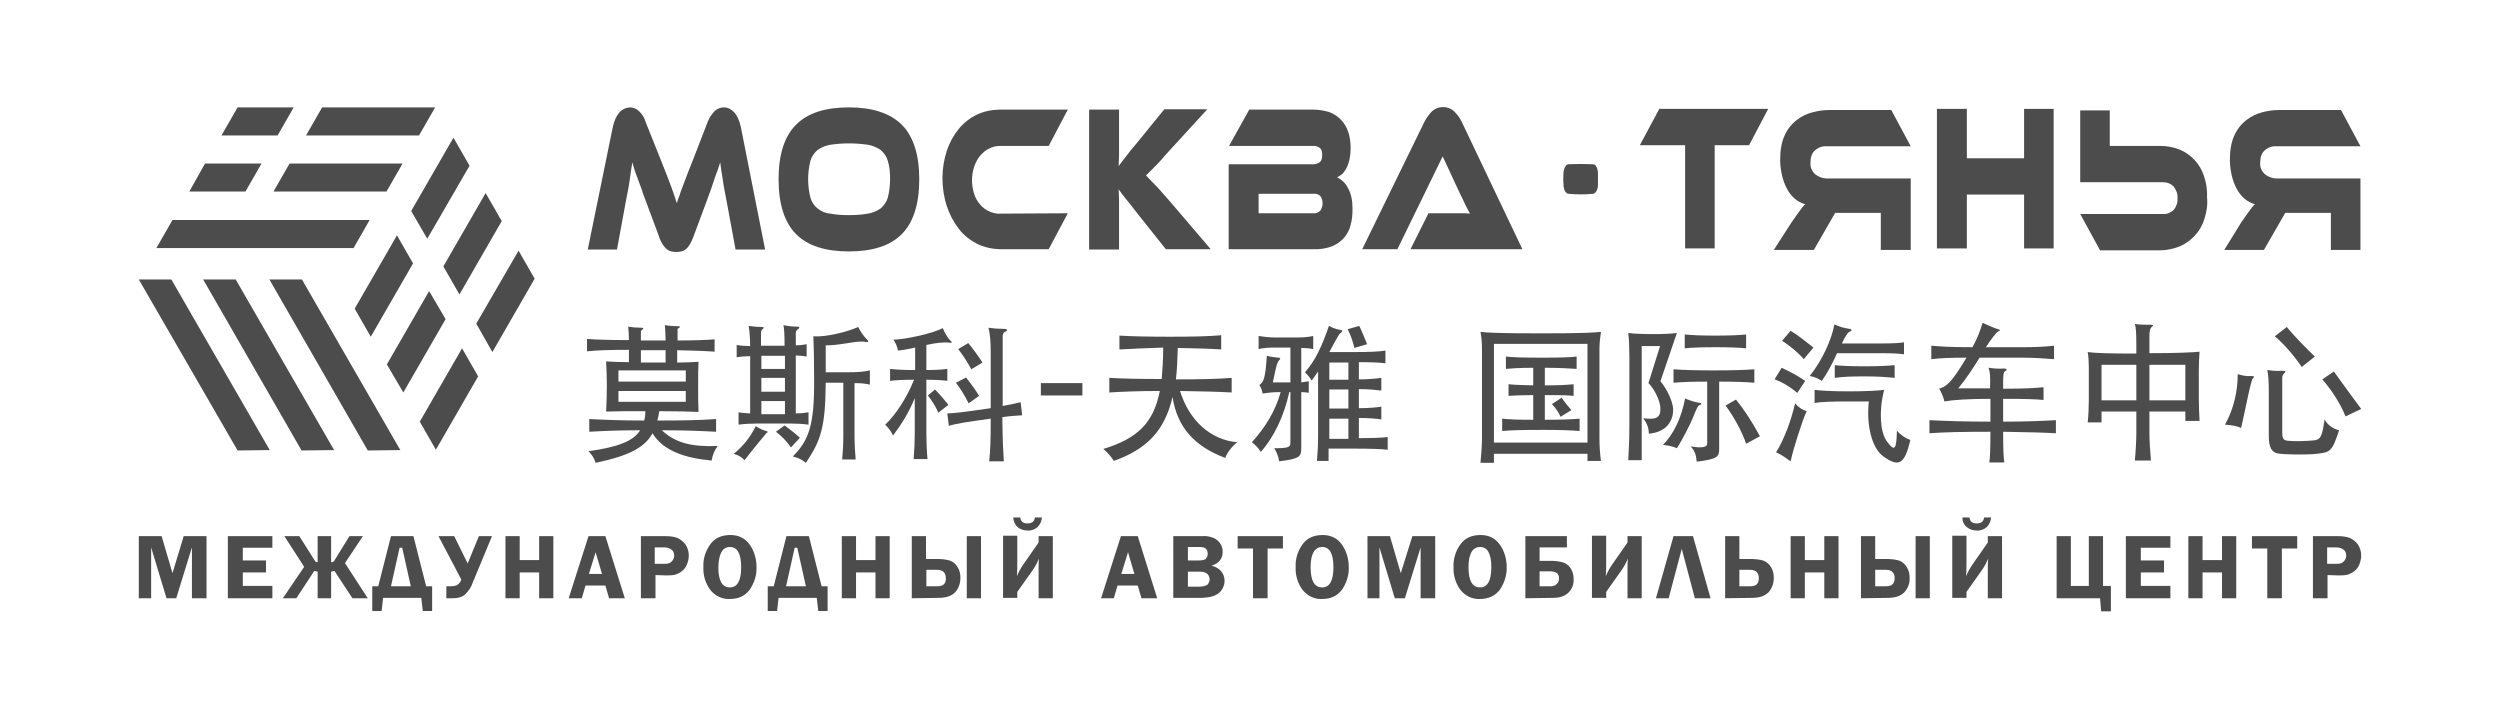 <?xml version="1.0" encoding="UTF-8"?> <svg xmlns="http://www.w3.org/2000/svg" xmlns:xlink="http://www.w3.org/1999/xlink" version="1.1" id="Layer_1" x="0px" y="0px" viewBox="0 0 668.2 192.8" style="enable-background:new 0 0 668.2 192.8;" xml:space="preserve"> <style type="text/css"> .st0{fill:#4C4C4C;} </style> <g> <g> <path class="st0" d="M63.5,120.4L37.1,74.7h8.7l26.3,45.6L63.5,120.4z"></path> <path class="st0" d="M80.6,120.4L54.3,74.7H63l26.3,45.6L80.6,120.4z"></path> <path class="st0" d="M98.3,120.4L72,74.7h8.7l26.3,45.6L98.3,120.4z"></path> <path class="st0" d="M94.8,82.5l11.3-19.6l4.3,7.5L99.1,90L94.8,82.5z"></path> <path class="st0" d="M109.9,56.4l11.3-19.6l4.3,7.5l-11.3,19.5L109.9,56.4z"></path> <path class="st0" d="M103.4,97.4l11.3-19.6l4.4,7.5l-11.3,19.6L103.4,97.4z"></path> <path class="st0" d="M118.5,71.2l11.3-19.6l4.3,7.5l-11.3,19.6L118.5,71.2z"></path> <path class="st0" d="M112.2,112.7l11.3-19.6l4.3,7.5l-11.3,19.6L112.2,112.7z"></path> <path class="st0" d="M127.3,86.5L138.6,67l4.3,7.5l-11.3,19.6L127.3,86.5z"></path> <path class="st0" d="M63.5,28.7h15l-4.3,7.5h-15L63.5,28.7z"></path> <path class="st0" d="M86.1,28.7h30.2l-4.3,7.5H81.8L86.1,28.7z"></path> <path class="st0" d="M46.1,58.8h52.7l-4.3,7.5H41.8L46.1,58.8z"></path> <path class="st0" d="M54.8,43.7h15.1l-4.3,7.5h-15L54.8,43.7z"></path> <path class="st0" d="M77.4,43.7h30.2l-4.3,7.5H73.1L77.4,43.7z"></path> <g> <path class="st0" d="M427.1,49.7c-0.1,1.1-0.7,2.1-1.3,2.1c-2.2,0.2-4.4,0.2-6.6,0c-0.7-0.1-1.2-1-1.3-2.1 c-0.1-1.2-0.1-2.5,0-3.7c0.1-1.1,0.7-2.1,1.3-2.1c2.2-0.1,4.4-0.1,6.6,0c0.7,0,1.2,1,1.3,2.1V49.7z"></path> <path class="st0" d="M176.8,43.2l1.5,3.8c0.4,1.1,0.8,2.1,1.1,2.9c0.3,0.9,0.6,1.6,0.8,2.3c0.2,0.7,0.5,1.4,0.7,2.1 c0.2-0.7,0.4-1.3,0.7-2c0.2-0.7,0.5-1.5,0.8-2.3s0.7-1.9,1.1-2.9c0.4-1.1,0.9-2.3,1.5-3.8l4.1-10.6c0.4-1.1,1-2,1.8-2.9 c0.7-0.7,1.6-1.1,2.6-1.1c1,0,2,0.5,2.7,1.3c0.8,0.8,1.4,2.1,1.8,3.9l6.5,32.8h-7.9l-2.4-13c-0.4-2.1-0.8-4-1-5.6 c-0.3-1.6-0.5-3.2-0.7-4.7c-0.4,1.3-0.9,2.7-1.5,4.3c-0.5,1.6-1.2,3.6-2.1,6l-3.5,9.4c-0.3,0.8-0.6,1.5-1,2.2 c-0.3,0.5-0.6,0.9-1.1,1.3c-0.3,0.3-0.7,0.5-1.2,0.6c-0.9,0.2-1.8,0.2-2.7,0c-0.4-0.1-0.8-0.3-1.2-0.6c-0.4-0.4-0.8-0.8-1.1-1.3 c-0.4-0.7-0.8-1.4-1-2.2l-3.5-9.4c-0.5-1.3-0.9-2.4-1.2-3.4c-0.4-1-0.7-1.9-1-2.7c-0.3-0.8-0.6-1.5-0.8-2.2 c-0.2-0.7-0.4-1.3-0.6-2c-0.2,1.5-0.5,3-0.7,4.7s-0.6,3.5-1,5.6l-2.4,13h-7.8l6.7-32.8c0.4-1.8,1-3,1.8-3.9 c0.7-0.8,1.7-1.2,2.7-1.3c1,0,1.9,0.4,2.6,1.1c0.8,0.8,1.4,1.8,1.7,2.9L176.8,43.2z"></path> <path class="st0" d="M226.9,28.7c6.2,0,10.9,1.5,14.1,4.6c3.1,3.1,4.7,8,4.7,14.6c0,6.7-1.6,11.6-4.7,14.7s-7.8,4.6-14.1,4.6 c-6.3,0-11-1.5-14.1-4.6c-3.1-3.1-4.7-8-4.7-14.7c0-6.7,1.6-11.5,4.7-14.6C215.9,30.2,220.6,28.7,226.9,28.7z M226.9,57.5 c1.7,0,3.4-0.1,5.1-0.4c1.2-0.2,2.4-0.7,3.4-1.4c0.9-0.8,1.6-1.8,1.9-2.9c0.4-1.6,0.6-3.2,0.6-4.9c0-1.6-0.1-3.3-0.6-4.9 c-0.3-1.1-1-2.1-1.9-2.9c-1-0.7-2.2-1.2-3.4-1.4c-3.4-0.5-6.8-0.5-10.1,0c-1.2,0.2-2.4,0.7-3.4,1.4c-0.9,0.8-1.6,1.8-1.9,2.9 c-0.4,1.6-0.6,3.2-0.6,4.9c0,1.6,0.2,3.3,0.6,4.9c0.3,1.1,1,2.2,1.9,2.9c1,0.8,2.1,1.3,3.4,1.4C223.5,57.4,225.2,57.5,226.9,57.5 z"></path> <path class="st0" d="M285.4,57l-5.1,9.6h-12.9c-2.1,0-4.3-0.5-6.2-1.4c-1.9-1-3.6-2.3-4.9-4c-1.4-1.8-2.5-3.9-3.2-6 c-0.8-2.4-1.2-5-1.2-7.6c0-2.5,0.4-5,1.2-7.4c0.7-2.1,1.8-4.1,3.2-5.8c1.3-1.6,3-2.9,4.9-3.8c1.9-0.9,4.1-1.3,6.2-1.3h18 l-5.1,9.7h-12.9c-1,0-2.1,0.2-3,0.7c-0.9,0.4-1.7,1.1-2.4,1.9c-0.7,0.8-1.2,1.8-1.6,2.9c-0.4,1.2-0.6,2.4-0.6,3.7 c0,1.2,0.2,2.5,0.6,3.7c0.3,1,0.9,2,1.6,2.8c0.7,0.8,1.5,1.4,2.4,1.8c0.9,0.4,2,0.7,3,0.6L285.4,57z"></path> <path class="st0" d="M323.6,66.6h-12l-7.8-9.8c-1.3-1.7-2.3-3-3.1-3.9c-0.7-0.9-1.3-1.7-1.7-2.3c0,0.9,0.1,1.7,0.1,2.7 c0,0.9,0,1.8,0,2.7v10.7h-8V29.3h8v8.6c0,1.2,0,2.3,0,3.4s-0.1,2.2-0.1,3.1c0.5-0.7,1.1-1.5,1.9-2.5c0.7-1,1.7-2.2,2.9-3.6 l7.4-9.1h11.5L312.8,40c-0.8,0.9-1.6,1.7-2.2,2.5c-0.7,0.7-1.2,1.3-1.7,1.8c-0.5,0.5-1,1-1.4,1.4c-0.4,0.4-0.8,0.8-1.2,1.2 c0.7,0.7,1.6,1.7,2.7,2.8c1.1,1.1,2.4,2.7,4.1,4.6L323.6,66.6z"></path> <path class="st0" d="M357.4,47.4c1.2,0.6,2.3,1.6,2.9,2.9c0.8,1.4,1.2,3.2,1.2,5.5c0,1.5-0.1,2.9-0.5,4.3 c-0.3,1.3-0.9,2.4-1.7,3.4c-0.9,1-2,1.8-3.2,2.3c-1.6,0.6-3.3,0.9-5.1,0.8h-22.6V43.9h22.7c0.6,0,1.1-0.2,1.6-0.5 c0.5-0.4,0.7-1,0.7-2c0-1-0.2-1.6-0.7-1.9c-0.4-0.3-1-0.5-1.5-0.5h-22.7l5.4-9.7h17c1.4,0,2.8,0.2,4.2,0.6c1.2,0.4,2.3,1.1,3.2,2 c0.9,0.9,1.6,2,2,3.2c0.5,1.4,0.7,3,0.7,4.5c0,1-0.1,2-0.3,3c-0.2,0.8-0.4,1.5-0.8,2.3c-0.3,0.6-0.7,1.1-1.1,1.6 C358.3,46.8,357.8,47.2,357.4,47.4z M336.4,51.9V57H351c0.7,0.1,1.4-0.2,1.9-0.7c0.4-0.6,0.6-1.3,0.6-2c0-0.7-0.2-1.3-0.6-1.9 c-0.5-0.5-1.2-0.7-1.9-0.6H336.4z"></path> <path class="st0" d="M377,66.6l4.8-9.6h8.9c0.7,0,1.4,0,2.2,0.1c-0.4-0.7-0.8-1.5-1.3-2.5c-0.5-1-0.9-2-1.4-2.9l-4.6-9.9 l-12.1,24.8h-9.4l16.5-33.8c0.5-1.1,1.2-2,2-2.9c1.7-1.7,4.4-1.7,6.1-0.1c0.9,0.9,1.6,1.9,2.1,3l16.1,33.8H377z"></path> <path class="st0" d="M472.6,29.1l-5.1,9.7h-9.2v27.6h-7.9V38.8h-12.1l5.2-9.7H472.6z"></path> <path class="st0" d="M548.9,66.4H541V52h-15.3v14.4h-8V29.1h8v13.2H541V29.1h7.9V66.4z"></path> <path class="st0" d="M589.2,58.5c-0.5,1.6-1.3,3.1-2.5,4.4c-1.1,1.2-2.4,2.2-4,2.9c-1.7,0.7-3.5,1.1-5.3,1.1h-16.1l-5.3-9.7h22.1 c1.1,0.1,2.1-0.4,2.9-1.1c0.7-0.9,1.1-2,1-3.1c0.1-1.1-0.3-2.2-1-3.1c-0.7-0.8-1.8-1.2-2.9-1.2H556V29.5h7.9V39h13.4 c1.8,0,3.6,0.3,5.3,1c1.5,0.6,2.9,1.6,4,2.8c1.1,1.2,2,2.7,2.5,4.3c0.6,1.8,0.9,3.7,0.8,5.7C590.1,54.7,589.8,56.6,589.2,58.5z"></path> <path class="st0" d="M478.8,59.5c0.9-1.3,1.6-2.3,2.2-3.1c0.5-0.7,1-1.4,1.5-1.8c-1-0.3-2-0.8-2.8-1.5c-0.9-0.8-1.6-1.7-2.1-2.7 c-0.6-1.1-1-2.3-1.3-3.5c-0.3-1.4-0.5-2.7-0.5-4.1c0-2.7,0.4-4.9,1.2-6.6c0.7-1.6,1.8-3,3.2-4.1c1.3-1,2.7-1.7,4.3-2.1 c1.5-0.4,3-0.6,4.5-0.6h16.5l5.2,9.7h-22.4c-1.2-0.1-2.3,0.3-3.2,1.1c-0.8,0.7-1.2,1.8-1.2,3.3c-0.1,1.2,0.4,2.3,1.3,3.1 c0.9,0.7,2,1.1,3.1,1.1h22.4v19.1h-8v-9.9h-12.2l-5.7,9.9h-10.7L478.8,59.5z"></path> <path class="st0" d="M599,59.5c0.9-1.3,1.6-2.3,2.2-3.1c0.5-0.7,1-1.4,1.5-1.8c-1-0.3-2-0.8-2.8-1.5c-0.9-0.8-1.6-1.7-2.1-2.7 c-0.6-1.1-1-2.3-1.3-3.5c-0.3-1.4-0.5-2.7-0.5-4.1c0-2.7,0.4-4.9,1.2-6.6c0.7-1.6,1.8-3,3.2-4.1c1.3-1,2.7-1.7,4.3-2.1 c1.5-0.4,3-0.6,4.5-0.6h16.5l5.2,9.7h-22.4c-1.2-0.1-2.3,0.3-3.2,1.1c-0.8,0.7-1.2,1.8-1.2,3.3c-0.1,1.2,0.4,2.3,1.3,3.1 c0.9,0.7,2,1.1,3.1,1.1h22.4v19.1h-7.9v-9.9h-12.2l-5.7,9.9h-10.6L599,59.5z"></path> </g> <polygon class="st0" points="44.5,159.9 40.4,146.3 40.4,159.9 37.1,159.9 37.1,143.3 43.2,143.3 46.1,153.2 49.1,143.3 55.2,143.3 55.2,159.9 51.3,159.9 51.3,146.3 47.1,159.9 44.5,159.9 "></polygon> <polygon class="st0" points="72.8,146.4 64.9,146.4 64.9,149.8 71.1,149.8 71.1,153 64.9,153 64.9,156.6 72.8,156.6 72.8,159.9 60.9,159.9 60.9,143.3 72.8,143.3 72.8,146.4 "></polygon> <polygon class="st0" points="92.2,150.5 98.3,159.9 94.2,159.9 89.4,152.6 88.5,152.8 88.5,159.9 84.9,159.9 84.9,152.8 84,152.6 79.2,159.9 75.6,159.9 81.3,151.5 76,143.3 80,143.3 84.3,150.1 84.9,150.3 84.9,143.3 88.5,143.3 88.5,150.3 89.2,150.1 93.4,143.3 97,143.3 92.2,150.5 "></polygon> <path class="st0" d="M104.5,156.7h5.3l-2.3-10.3h-0.7L104.5,156.7z M101.1,156.7l3.4-13.4h6l3.4,13.4h1.6v6.6h-2.5l-0.4-3.5h-10.2 l-0.4,3.5h-2.5v-6.6H101.1z"></path> <path class="st0" d="M123.3,154.9l-6.1-11.6h4.2l3.6,7.3l3-7.3h3.5l-5.1,12.3c-0.4,1.3-1.2,2.4-2.1,3.3c-0.8,0.7-1.9,1-3.3,1h-1.7 v-3.2h1.3c0.5,0,1.1-0.1,1.5-0.3C122.8,156,123.1,155.5,123.3,154.9L123.3,154.9z"></path> <polygon class="st0" points="147.9,143.3 147.9,159.9 144.1,159.9 144.1,153 138.9,153 138.9,159.9 135.1,159.9 135.1,143.3 138.9,143.3 138.9,149.7 144.1,149.7 144.1,143.3 147.9,143.3 "></polygon> <path class="st0" d="M157.4,153.4h3.5l-1.7-5.8L157.4,153.4z M161.8,143.3l5.2,16.6h-4.2l-1-3.4h-5.3l-1,3.4H152l5.3-16.6H161.8z"></path> <path class="st0" d="M175.1,150.7h2.5c1,0,1.6-0.2,2-0.7c0.4-0.4,0.6-1,0.6-1.5c0-0.6-0.2-1.2-0.7-1.6c-0.6-0.4-1.3-0.6-2-0.6 h-2.5V150.7z M175.2,153.7v6.2h-3.9v-16.6h6.5c1.1,0,2.3,0.1,3.3,0.5c0.8,0.4,1.5,0.9,2.1,1.7c0.6,0.9,0.9,1.9,0.9,3 c0,0.8-0.2,1.6-0.5,2.4c-0.3,0.7-0.8,1.4-1.4,1.8c-0.5,0.4-1.1,0.7-1.7,0.9c-0.9,0.2-1.7,0.2-2.6,0.2L175.2,153.7z"></path> <path class="st0" d="M195.1,146.2c-2,0-3,1.8-3.1,5.4c0,3.6,1,5.4,3.1,5.4c2,0,3-1.8,3-5.4S197.1,146.2,195.1,146.2L195.1,146.2z M195,160.1c-2,0.1-4-0.9-5.2-2.5c-1.3-1.8-1.9-3.9-1.8-6.1c-0.1-2.2,0.6-4.3,1.9-6.1c1.2-1.6,3-2.4,5.3-2.4c2.3,0,4,0.9,5.2,2.6 c1.2,1.7,1.8,3.8,1.8,5.9c0.1,2.2-0.6,4.3-1.8,6.1C199.1,159.3,197.4,160.1,195,160.1L195,160.1z"></path> <path class="st0" d="M210.1,156.7h5.3l-2.3-10.3h-0.7L210.1,156.7z M206.8,156.7l3.4-13.4h6l3.4,13.4h1.6v6.6h-2.5l-0.4-3.5h-10.2 l-0.4,3.5h-2.5v-6.6H206.8z"></path> <polygon class="st0" points="237.8,143.3 237.8,159.9 234,159.9 234,153 228.8,153 228.8,159.9 225,159.9 225,143.3 228.8,143.3 228.8,149.7 234,149.7 234,143.3 237.8,143.3 "></polygon> <path class="st0" d="M258.4,159.9v-16.6h3.8v16.6H258.4z M247.6,156.7h2.9c1.6,0,2.4-0.7,2.3-2.2c0-1.4-0.8-2.2-2.3-2.2h-2.9 L247.6,156.7L247.6,156.7z M243.7,159.9v-16.6h3.8v6.1h2.9c1.1,0,2.3,0.1,3.4,0.4c0.9,0.3,1.6,0.9,2.1,1.7c0.6,0.9,0.8,1.9,0.8,3 c0,1.4-0.5,2.8-1.4,3.8c-1,1-2.4,1.5-4.5,1.5L243.7,159.9z"></path> <path class="st0" d="M270.8,138.3h1.9c0.1,1.1,0.8,1.6,1.9,1.6c1.2,0,1.9-0.5,2-1.6h1.9c-0.1,1-0.5,1.9-1.2,2.6 c-0.7,0.6-1.7,1-2.7,0.9c-0.9,0-1.9-0.3-2.6-0.9C271.3,140.3,270.9,139.3,270.8,138.3L270.8,138.3z M271.9,158.2v1.6h-3.8v-16.6 h3.8v7.1c0,1.2,0,2.4-0.1,3.7c0.5-1.2,1.1-2.3,1.9-3.4l3.9-5.6v-1.7h3.8v16.6h-3.8v-7.5c0-1.3,0-2.3,0.1-3.1 c-0.5,1.2-1.1,2.3-1.9,3.4L271.9,158.2L271.9,158.2z"></path> <path class="st0" d="M299.7,153.4h3.5l-1.7-5.8L299.7,153.4z M304.1,143.3l5.2,16.6h-4.2l-1-3.4h-5.4l-1,3.4h-3.4l5.3-16.6H304.1z "></path> <path class="st0" d="M317.5,152.8v4h3c1,0,1.7-0.2,2.2-0.5c0.8-0.8,0.8-2,0.1-2.8c0,0-0.1-0.1-0.1-0.1c-0.4-0.4-1.1-0.6-2-0.6 L317.5,152.8z M317.5,146.2v3.6h2.9c1.1,0,1.8-0.2,2-0.6c0.3-0.4,0.4-0.8,0.4-1.2c0-0.4-0.1-0.8-0.3-1.1c-0.2-0.3-0.5-0.5-0.8-0.6 c-0.5-0.1-1.1-0.1-1.6-0.1L317.5,146.2z M313.6,143.3h7.7c1.1-0.1,2.1,0.1,3.1,0.5c0.7,0.3,1.3,0.8,1.7,1.4 c0.5,0.7,0.7,1.5,0.7,2.3c0,1.8-1,3.1-3,3.7c1,0.2,1.9,0.7,2.6,1.5c0.6,0.7,0.9,1.6,0.9,2.5c0,1.2-0.5,2.4-1.4,3.2 c-1,0.9-2.5,1.3-4.6,1.4h-7.7V143.3L313.6,143.3z"></path> <polygon class="st0" points="342.9,143.3 342.9,146.6 338.8,146.6 338.8,159.9 334.9,159.9 334.9,146.6 330.8,146.6 330.8,143.3 342.9,143.3 "></polygon> <path class="st0" d="M353.4,146.2c-2,0-3.1,1.8-3.1,5.4c0,3.6,1,5.4,3.1,5.4c2,0,3-1.8,3-5.4C356.4,148,355.4,146.2,353.4,146.2 L353.4,146.2z M353.3,160.1c-2,0.1-4-0.9-5.2-2.5c-1.3-1.8-1.9-3.9-1.8-6.1c-0.1-2.2,0.6-4.3,1.9-6.1c1.2-1.6,3-2.4,5.3-2.4 c2.3,0,4,0.9,5.2,2.6c1.2,1.8,1.8,3.8,1.8,5.9c0.1,2.2-0.6,4.3-1.8,6.1C357.4,159.3,355.7,160.1,353.3,160.1L353.3,160.1z"></path> <polygon class="st0" points="372.8,159.9 368.7,146.3 368.7,159.9 365.5,159.9 365.5,143.3 371.5,143.3 374.4,153.2 377.5,143.3 383.6,143.3 383.6,159.9 379.7,159.9 379.7,146.3 375.5,159.9 372.8,159.9 "></polygon> <path class="st0" d="M395.6,146.2c-2,0-3.1,1.8-3.1,5.4c0,3.6,1,5.4,3.1,5.4c2,0,3-1.8,3-5.4C398.6,148,397.6,146.2,395.6,146.2 L395.6,146.2z M395.5,160.1c-2,0.1-4-0.9-5.2-2.5c-1.3-1.8-1.9-3.9-1.8-6.1c-0.1-2.2,0.6-4.3,1.9-6.1c1.2-1.6,3-2.4,5.3-2.4 c2.3,0,4,0.9,5.2,2.6c1.2,1.7,1.8,3.8,1.8,5.9c0.1,2.2-0.6,4.3-1.8,6.1C399.6,159.3,397.8,160.1,395.5,160.1L395.5,160.1z"></path> <path class="st0" d="M411.5,156.7h3c0.6,0,1.2-0.2,1.6-0.6c0.4-0.4,0.6-0.9,0.6-1.5c0-1.3-0.8-1.9-2.5-1.9h-2.7V156.7z M407.7,159.9v-16.6h11.1v3h-7.3v3.6h2.8c1.2,0,2.3,0.1,3.4,0.4c0.9,0.3,1.6,0.8,2.1,1.6c0.6,0.9,0.8,1.9,0.8,2.9 c0.1,1.4-0.5,2.8-1.5,3.7c-1,0.9-2.3,1.3-4.1,1.3L407.7,159.9z"></path> <path class="st0" d="M429.3,158.2v1.6h-3.8v-16.6h3.8v7.1c0,1.2,0,2.4-0.1,3.7c0.5-1.2,1.1-2.3,1.9-3.4l3.9-5.6v-1.7h3.8v16.6H435 v-7.5c0-1.3,0-2.3,0.1-3.1c-0.5,1.2-1.1,2.3-1.9,3.4L429.3,158.2z"></path> <polygon class="st0" points="446,159.9 442.6,159.9 447.3,143.3 452.5,143.3 457.2,159.9 453,159.9 449.5,146.7 446,159.9 "></polygon> <path class="st0" d="M464.9,156.7h2.9c1.6,0,2.3-0.7,2.3-2.2c0-1.4-0.8-2.2-2.3-2.2h-2.9L464.9,156.7L464.9,156.7z M461.1,159.9 v-16.6h3.8v6.1h2.9c1.1,0,2.3,0.1,3.4,0.4c0.9,0.3,1.6,0.9,2.1,1.7c0.6,0.9,0.8,1.9,0.8,3c0,1.4-0.5,2.8-1.4,3.8 c-1,1-2.4,1.5-4.5,1.5L461.1,159.9z"></path> <polygon class="st0" points="491.4,143.3 491.4,159.9 487.6,159.9 487.6,153 482.4,153 482.4,159.9 478.6,159.9 478.6,143.3 482.4,143.3 482.4,149.7 487.6,149.7 487.6,143.3 491.4,143.3 "></polygon> <path class="st0" d="M512,159.9v-16.6h3.8v16.6H512z M501.2,156.7h2.9c1.6,0,2.3-0.7,2.3-2.2c0-1.4-0.8-2.2-2.3-2.2h-2.9V156.7z M497.4,159.9v-16.6h3.8v6.1h2.9c1.1,0,2.3,0.1,3.4,0.4c0.9,0.3,1.6,0.9,2.1,1.7c0.6,0.9,0.8,1.9,0.8,3c0.1,1.4-0.5,2.8-1.4,3.8 c-1,1-2.4,1.5-4.5,1.5L497.4,159.9z"></path> <path class="st0" d="M524.5,138.3h1.9c0.1,1.1,0.8,1.6,1.9,1.6c1.2,0,1.9-0.5,2-1.6h1.9c-0.1,1-0.5,1.9-1.2,2.6 c-0.7,0.6-1.7,1-2.7,0.9c-0.9,0-1.9-0.3-2.6-0.9C524.9,140.3,524.5,139.3,524.5,138.3L524.5,138.3z M525.6,158.2v1.6h-3.8v-16.6 h3.8v7.1c0,1.2,0,2.4-0.1,3.7c0.5-1.2,1.1-2.3,1.9-3.4l3.9-5.6v-1.7h3.8v16.6h-3.8v-7.5c0-1.3,0-2.3,0.1-3.1 c-0.5,1.2-1.1,2.3-1.9,3.4L525.6,158.2z"></path> <polygon class="st0" points="549.7,159.9 549.7,143.3 553.5,143.3 553.5,156.6 558.3,156.6 558.3,143.3 562.1,143.3 562.1,156.6 564.2,156.6 564.2,163.4 561.6,163.4 561.3,159.9 549.7,159.9 "></polygon> <polygon class="st0" points="580.1,146.4 572.2,146.4 572.2,149.8 578.4,149.8 578.4,153 572.2,153 572.2,156.6 580.1,156.6 580.1,159.9 568.2,159.9 568.2,143.3 580.1,143.3 580.1,146.4 "></polygon> <polygon class="st0" points="597.7,143.3 597.7,159.9 593.9,159.9 593.9,153 588.7,153 588.7,159.9 584.9,159.9 584.9,143.3 588.7,143.3 588.7,149.7 593.9,149.7 593.9,143.3 597.7,143.3 "></polygon> <polygon class="st0" points="614,143.3 614,146.6 609.9,146.6 609.9,159.9 606,159.9 606,146.6 601.9,146.6 601.9,143.3 614,143.3 "></polygon> <path class="st0" d="M622,150.7h2.5c1,0,1.6-0.2,2-0.7c0.4-0.4,0.6-1,0.6-1.5c0-0.6-0.2-1.2-0.7-1.6c-0.6-0.4-1.3-0.6-2-0.6H622 V150.7z M622.1,153.7v6.2h-3.9v-16.6h6.6c1.1,0,2.3,0.1,3.3,0.5c0.8,0.4,1.5,0.9,2.1,1.7c0.6,0.9,0.9,1.9,0.9,3 c0,0.8-0.2,1.6-0.5,2.4c-0.3,0.7-0.8,1.4-1.4,1.8c-0.5,0.4-1.1,0.7-1.7,0.9c-0.9,0.2-1.7,0.2-2.6,0.2L622.1,153.7z"></path> <g> <path class="st0" d="M191,90.7V94c-2.5-0.2-6-0.3-10-0.4v3.3c2.3,0,4-0.1,5.7-0.2c-0.1,1.6-0.1,3.9-0.1,6.6c0,2.4,0,4.8,0.1,6.8 c-2.7-0.1-5.6-0.2-10.5-0.2c-0.1,0.9-0.3,1.7-0.5,2.5c7.1,0,11.7-0.1,15.7-0.4v3.4c-3.8-0.2-8.1-0.4-14.5-0.4 c3.6,3.4,8.1,4.5,14.9,4.2c-1,1.5-1.3,2.4-1.6,3.9c-7.4-0.7-13-2.7-15.8-7.3c-2,3.7-6.1,6-15.2,7.9c-0.5-1.4-0.8-1.9-1.9-3.1 c7.9-1.1,12-2.7,13.8-5.6c-5.9,0-10.1,0.2-13.6,0.4v-3.4c3.8,0.2,8.3,0.4,14.7,0.4c0.2-0.8,0.3-1.6,0.3-2.5 c-4.8,0-7.8,0-10.5,0.1c0.1-1.9,0.2-4.4,0.2-6.8c0-2.5-0.1-4.7-0.2-6.6c1.8,0.1,3.7,0.2,6.1,0.2v-3.3c-4.5,0-8.5,0.1-11.2,0.4 v-3.3c2.8,0.2,6.7,0.3,11.2,0.3c0-1.4-0.1-2.7-0.2-3.6c1,0.2,2.6,0.3,3.6,0.3c0.5,0,0.6,0.2,0.2,0.5c-0.4,0.2-0.4,0.4-0.4,0.9v2 h6.6c0-1.6-0.1-3-0.2-4.1c1,0.2,2.7,0.3,3.7,0.3c0.5,0,0.4,0.3,0,0.5c-0.4,0.2-0.3,0.4-0.3,0.9V91C185,91,188.5,90.9,191,90.7z M183.3,99h-18v3h18V99z M165.3,107.4h18v-2.9h-18V107.4z M171.3,93.6v3.3h6.6v-3.3H171.3z"></path> <path class="st0" d="M199,123c-0.8-0.8-1.5-1.3-2.9-1.7c2.5-2,4.4-4.4,5.9-7.4c1.2,0.8,2.1,1.1,2.8,1.3c0.5,0.1,0.5,0.4,0.1,0.5 C204.7,115.9,200.9,120.5,199,123z M200.1,87.1c1.2,0.2,2.4,0.3,3.5,0.3c0.6,0,0.7,0.2,0.3,0.5c-0.4,0.3-0.5,0.6-0.5,1.3v3.2h6.3 c0-3-0.1-4.5-0.3-5.5c1.4,0.3,2.6,0.4,3.7,0.4c0.6,0,0.7,0.3,0.3,0.6c-0.6,0.4-0.7,0.7-0.7,1.3v3.1c1,0,1.9-0.1,2.9-0.3v3.3 c-0.9-0.2-1.9-0.2-2.9-0.3v15.5c1.2,0,2.3-0.1,3.4-0.3v3.3c-1.5-0.2-3.2-0.3-4.9-0.3h-8.8c-1.7,0-3.5,0.1-5,0.3v-3.3 c1,0.2,2,0.2,3.1,0.3V95.2c-1.2,0-2.5,0.1-3.6,0.3v-3.3c1.1,0.2,2.3,0.3,3.6,0.3C200.5,90.4,200.3,88.2,200.1,87.1z M209.8,98.6 v-3.5h-6.3v3.5H209.8z M203.5,101v3.7h6.3V101H203.5z M203.5,110.7h6.3v-3.5h-6.3V110.7z M211.4,119.6c-1-1.5-2.4-3-4-4.2 l2.3-1.7c1.5,1.1,2.9,2.2,4.1,3.3L211.4,119.6z M215.4,123.7c-1.1-0.9-2-1.3-3.5-1.7c4.3-4.3,5.8-8.4,5.7-20.7 c0-4.8-0.1-9.1-0.2-11.4c3.5,0.2,8.7-1.1,12-2.5c0.4,1,1.7,2.8,2.3,3.3c0.6,0.6,0.4,0.9-0.3,0.7c-0.8-0.2-1.8-0.2-5.4,0.4 c-2.6,0.4-3.8,0.5-5.3,0.5v7.2h5.6c2.9,0,4.5-0.1,6.2-0.5v3.8c-1.3-0.3-2.4-0.4-4.1-0.4v13.8c0,2.5,0.1,4.3,0.3,6.6h-3.6 c0.2-2.1,0.3-4.1,0.3-6.6v-13.9h-4.7C220.6,114.3,219.4,117.7,215.4,123.7z"></path> <path class="st0" d="M238.7,116.4c-0.6-1.2-1.2-2-2.1-2.9c2.7-2.5,5.8-7.2,7.7-12c-2.8,0-4.8,0.1-6.4,0.3v-3.2 c1.7,0.2,3.7,0.3,6.7,0.3v-6c-1.7,0.4-3.4,0.7-4.6,0.8c-0.2-1.2-0.6-2-1.2-2.9c1.9-0.1,3.9-0.4,6.6-1c2.8-0.6,5.2-1.4,6.6-2.1 c0.3,0.9,1.4,2.8,1.9,3.2c0.7,0.6,0.6,0.8-0.1,0.7c-1.2-0.2-3.5,0-6.2,0.6v6.7c2.4,0,4.1-0.1,5.6-0.3v3.2 c-1.4-0.2-3.2-0.3-5.6-0.3v14.3c0,2.1,0.1,4.7,0.3,6.9h-3.7c0.2-2.4,0.3-4.9,0.3-6.9v-9.4C243,110.1,241.1,113.2,238.7,116.4z M250.8,110.3c-0.8-1.8-1.7-3.2-2.8-4.6l1.9-1.6c1.4,1.4,2.6,2.9,3.6,4.1L250.8,110.3z M268.3,123.3h-3.9 c0.3-3.3,0.4-5.3,0.4-11.4c-7.4,1-8.9,1.3-11.2,1.9l-0.4-3.3c2.4-0.1,4-0.3,11.6-1.4V94.4c0-3.1-0.2-5.3-0.6-6.8 c1.3,0.2,2.6,0.3,4.1,0.3c1,0,1.2,0.4,0.3,0.8c-0.5,0.3-0.6,0.7-0.6,1.2v18.6c1.8-0.3,3.2-0.6,4.8-1l0.4,3.5 c-1.8,0.1-3.3,0.2-5.3,0.5C268,118.4,268.1,119.9,268.3,123.3z M258.9,107.8c-1-2-2.1-3.8-3.4-5.5l2.7-1.4 c1.2,1.5,2.4,3.1,3.5,4.9L258.9,107.8z M262.6,96.9l-3,1.8c-1-1.9-2.3-3.9-3.5-5.4l2.7-1.6C259.9,93,261.5,95.2,262.6,96.9z"></path> <path class="st0" d="M278.2,102.4h11.1v3.3h-11.1V102.4z"></path> <path class="st0" d="M299.2,93.4v-3.7c3.4,0.2,7.5,0.3,13.6,0.3c6.1,0,10.3-0.1,13.6-0.4v3.8c-2.9-0.2-6.5-0.3-11.6-0.4 c-0.1,3.1-0.2,5.9-0.5,8.4c6.6,0,11.2-0.1,14.9-0.4v3.9c-3.5-0.2-7.8-0.3-13.8-0.4c2.4,7.8,8.1,13.1,15.3,13.7 c-1.4,1-2.9,3.1-3.2,4.2c-8.3-3.1-12.9-8.3-14.1-16.3c-2.1,9-6.8,13.9-15.7,17.1c-0.6-1-1.6-2.2-2.8-3.2 c9.1-2.8,13.4-6.9,15.1-15.5c-5.8,0-10.1,0.2-13.5,0.4v-3.9c3.6,0.2,7.9,0.3,14,0.3c0.2-2.5,0.4-5.2,0.4-8.4 C305.9,93.1,302.2,93.2,299.2,93.4z"></path> <path class="st0" d="M340.6,92.9c-1.5,0-2.9,0.1-4.2,0.4v-3.5c1.3,0.2,2.8,0.4,4.2,0.4h6.2c1.4,0,2.9-0.1,4.2-0.4v3.5 c-1-0.2-2.1-0.3-3.2-0.3v9.2c0.8-0.1,1.5-0.2,2-0.3v3.1c-0.4-0.1-1.1-0.2-2-0.2v14.9c0,2.4-0.4,2.9-5.9,3.6 c-0.2-1.3-0.6-2.3-1.3-3.5c3.9,0,4.3-0.3,4.3-1.5v-13.5h-0.3c-1.4,6.4-4.1,12-7.6,16c-0.6-1-1.4-1.8-2.4-2.6 c3.5-3.9,6.2-8.1,7.7-13.4c-2.3,0-3.7,0.2-4.8,0.4c-0.2-0.8-0.4-1.6-0.9-2.3c1.2-0.8,1.6-1.9,2-7.8c1.1,0.3,2.2,0.4,3.1,0.5 c0.6,0,0.6,0.3,0.1,0.8c-0.4,0.4-0.6,1-1.6,5.8h4.7v-9.3H340.6z M355.3,123.2H352c0.2-2.4,0.3-4.3,0.3-6.9v-17 c-0.6,0.9-1.2,1.7-1.7,2.4c-0.5-0.8-1.1-1.5-1.8-2.2c2.8-3.2,4.5-6.9,6.4-12.4c1,0.6,2.1,0.9,3.1,1.1c0.6,0.1,0.6,0.4,0,0.8 c-0.3,0.2-0.6,0.6-3,5.1h6.3c4.3,0,7-0.1,8.7-0.4v3.4c-1.4-0.2-3.8-0.3-7.1-0.3v4.6c2.4,0,4.6-0.2,6-0.4v3.4 c-1.4-0.2-3.6-0.4-6-0.4v5.1c2.4,0,4.6-0.2,6-0.4v3.4c-1.2-0.2-3.6-0.4-6-0.4v5.4c3.7,0,6.2-0.1,7.7-0.3v3.4 c-1.7-0.2-4.6-0.3-9.3-0.3h-6.5V123.2z M355.3,101.5h5.1v-4.6h-5.1V101.5z M355.3,109.2h5.1v-5.1h-5.1V109.2z M355.3,117.3h5.1 v-5.4h-5.1V117.3z M363.3,87.1c0.7,1.4,1.4,3.2,2.1,4.9l-3.4,1c-0.4-1.7-1-3.5-1.8-5L363.3,87.1z"></path> <path class="st0" d="M399.3,123.7h-3.6c0.2-2.3,0.4-4.2,0.4-6.6V93.3c0-1.6-0.1-3.1-0.4-4.6c1.6,0.2,4.6,0.4,16.1,0.4 s14.3-0.2,16.1-0.4c-0.2,1.3-0.4,3-0.4,4.6v23.8c0,2,0.1,3.8,0.4,6.1h-3.6v-1.9h-25V123.7z M424.3,91.9h-25v26.4h25V91.9z M422.2,111.9v3.3c-2.4-0.2-5.4-0.3-9.8-0.3c-6.2,0-8.7,0.1-10.9,0.3v-3.3c1.9,0.2,3.9,0.3,8.3,0.3v-6.6c-2.9,0-4.8,0.1-6.6,0.2 v-3.1c1.8,0.2,3.7,0.2,6.6,0.3v-4.7c-3.8,0-6.1,0.2-7.3,0.3v-3.3c1.5,0.2,4.5,0.3,9.9,0.3c4.2,0,7.7-0.1,9-0.3v3.3 c-1.3-0.1-4.6-0.3-8.5-0.3v4.7c3.5,0,5.7-0.1,7.7-0.3v3.1c-2-0.2-4.2-0.2-7.7-0.2v6.6C416.9,112.2,419.9,112.1,422.2,111.9z M417.1,111.4c-0.5-1.2-1.3-2.3-2.3-3.4l2.6-1.7c0.8,1.2,1.7,2.3,2.6,3.3L417.1,111.4z"></path> <path class="st0" d="M443.8,101.9c1.7,2,3.4,5.5,3.4,7.6c0,3.5-2.3,6.1-6.5,6.4c0-1.3-0.4-2.7-1.5-4.1c3.5,0.4,4.6-0.1,4.6-2.6 c0-2-1.7-5.4-3.2-6.8l3.1-9.9h-4.9v30.5h-3.6c0.2-3.5,0.3-6.1,0.3-9.5V95.2c0-2.3-0.1-4.6-0.3-6.2c1.5,0.2,3.9,0.3,6.6,0.3 c2.7,0,4.9-0.1,6.4-0.3L443.8,101.9z M454.2,108.3c-0.3,0.1-0.6,0.5-1.7,3.3c-0.5,1.3-2.8,5.9-4.3,8.2c-0.8-0.4-2.1-0.7-3.7-0.9 c3-3.1,4.9-7.3,5.9-12.4c1.3,0.6,3,1.1,4.1,1.2C454.8,107.8,454.9,108.1,454.2,108.3z M459.5,120c0,2-0.3,2.7-6,3.4 c-0.2-1.8-0.4-2.7-1.6-4.1c3.3,0.6,4.4,0.1,4.4-0.7V102c-3.8,0-6.7,0.1-9,0.3v-3.6c2.7,0.2,6,0.3,10.8,0.3 c4.8,0,8.3-0.1,10.8-0.3v3.6c-2.3-0.2-5.3-0.3-9.4-0.3V120z M458.5,92.8c-3.6,0-6.2,0.1-8.2,0.3v-3.7c2.1,0.2,4.5,0.3,8.2,0.3 c3.7,0,6.2-0.1,8.2-0.3v3.7C464.7,92.9,462.2,92.8,458.5,92.8z M466.7,118.6c-1-3.1-3.5-7.6-5.5-10.2l2.8-1.6 c2.4,3,4.2,5.8,6.4,9.8L466.7,118.6z"></path> <path class="st0" d="M480.4,105c-2.2-1.8-4.3-3-6.1-3.6l1.9-3.1c2.2,1,4.4,2.2,6.3,3.5L480.4,105z M480.5,116.5 c-0.7,2.3-1.4,4.5-1.9,6.8c-1.4-1-2.5-1.8-3.9-2.4c1.1-1.7,2-3.7,3-6.2c0.8-2.1,1.5-4.4,2.1-6.9c0.8,1,1.8,1.7,3.1,2.1 C482.2,111.3,481.6,113.2,480.5,116.5z M482.1,96c-1.2-1.5-3.8-3.7-5.8-4.9l2.3-2.7c2.1,1.3,4.2,3,6.1,4.5L482.1,96z M486.9,101.8c-0.8-0.6-2-1.1-3.2-1.3c3.5-4.4,5.9-9.9,6.6-13.8c1.3,0.6,2.5,1,4.1,1.2c0.6,0.1,0.6,0.5,0.1,0.7 c-0.4,0.1-1.1,0.8-2.2,3.2h10.4c3.2,0,4.8-0.1,6.2-0.3v3.2c-1.4-0.2-3.1-0.3-6.2-0.3H491C489.9,96.9,488.4,99.8,486.9,101.8z M503.4,122c-3.1-2.2-4.6-8.4-3.9-14.7h-5.6c-3.9,0-7.3,0.1-8.9,0.4v-3.5c1.7,0.2,4.1,0.4,9.3,0.4c4.4,0,8-0.2,9.3-0.4 c-1.5,5.8-1,11.2,0.6,13.6c2.1,2.9,2.7,2.7,2.8-2.7c1,1.2,2.4,2.1,3.6,2.5C509,124.4,507.4,124.8,503.4,122z M498.3,100.6 c-3.5,0-6,0.1-7.9,0.4v-3.4c1.9,0.2,4.3,0.3,7.9,0.3c3.8,0,6-0.1,8.1-0.3v3.4C504.4,100.8,502.1,100.6,498.3,100.6z"></path> <path class="st0" d="M531.5,98.3c1.5,0.2,2.7,0.3,4,0.2c1,0,1.1,0.4,0.3,0.8c-0.3,0.2-0.4,1-0.4,3v1.6c6.2,0,8.6-0.2,10.8-0.4 v3.4c-2.1-0.2-4.6-0.3-10.8-0.3v6.1c6.1,0,10.5-0.2,14.1-0.4v3.5c-3.5-0.2-8-0.3-14.1-0.4c0,4.5,0.1,6.7,0.3,8.2h-4 c0.2-1.2,0.3-3.7,0.3-8.2c-7.2,0-12.4,0.1-16.3,0.4v-3.5c4,0.2,9.1,0.4,16.3,0.4v-6.1c-6.1,0-10.1,0.3-12.3,0.7 c-0.2-1-0.8-2.5-1.4-3.4c1.9-0.6,3.2-1.4,7.3-8.3c-4.2,0-6.8,0.1-9.4,0.4v-3.6c2.6,0.2,4.5,0.4,11,0.4c1.3-2.3,2.1-4.5,2.7-6.5 c1.4,0.6,3.3,1.5,4.2,1.7c0.5,0.1,0.6,0.4,0,0.6c-0.5,0.2-1.9,2-3.3,4.2h9.9c2.9,0,5.7-0.1,8.3-0.4v3.6c-2.6-0.2-5.4-0.4-8.3-0.4 h-11.6c-1.9,3.1-3.8,5.9-5.7,8.2h8.5C532,100.5,531.9,99.4,531.5,98.3z"></path> <path class="st0" d="M574.5,110v5.9c0,1.8,0.2,5,0.4,7.2h-4.3c0.2-1.9,0.4-5.4,0.4-7.2V110h-9.3v2.9h-3.7c0.2-1.7,0.3-4.3,0.3-6 v-8.7c0-1.4-0.1-3.1-0.3-4.1c2,0.3,6.3,0.4,13,0.4v-1.9c0-3.8-0.1-5.1-0.4-6c1.5,0.2,2.8,0.2,4.3,0.2c0.6,0,0.8,0.2,0.1,0.7 c-0.3,0.3-0.5,1-0.5,2.2v4.7c7,0,11.5-0.2,13.4-0.4c-0.1,1-0.2,3.5-0.2,5v7.7c0,1.6,0.1,4.1,0.2,5.8h-3.8V110H574.5z M571,107 v-9.5h-9.3v9.5H571z M584.1,107v-9.5h-9.6v9.5H584.1z"></path> <path class="st0" d="M601.1,104.7c-0.5,2.4-1.4,6.6-2.1,9.7c-0.9-0.5-2.6-0.8-4.3-0.9c2.4-4.3,3.4-9.1,3.4-13.5 c1.3,0.4,2.3,0.6,3.5,0.5c1,0,1.1,0.2,0.4,0.8C601.9,101.6,601.5,102.9,601.1,104.7z M619.1,121.3c-2.5,0.3-8.7,0.2-10.3-0.1 c-1.6-0.4-2.4-1.4-2.4-4.9v-12c0-1.8-0.1-4.3-0.4-5.4c1.4,0.2,2.5,0.3,4.1,0.2c0.8,0,1,0.2,0.4,0.7c-0.4,0.4-0.5,0.7-0.5,1.2 v14.7c0,1.2,0.2,2,1.4,2.1c1.6,0.2,5.2,0.1,7.1-0.1c1.7-0.2,2.2-1,2.8-5.6c0.9,1.6,2.3,2.5,3.9,2.9 C623.3,120.7,622.9,120.9,619.1,121.3z M615.2,98.1c-1.6-2.5-4.9-6.4-7.2-8.2l3.2-2.5c1.6,2,5.6,6.1,7.5,7.9L615.2,98.1z M626.9,111.3c-1.2-3.2-3.8-7.2-6.2-9.9l3.1-2.1c2.1,2.9,5.2,7.2,7.3,10L626.9,111.3z"></path> </g> </g> </g> </svg> 